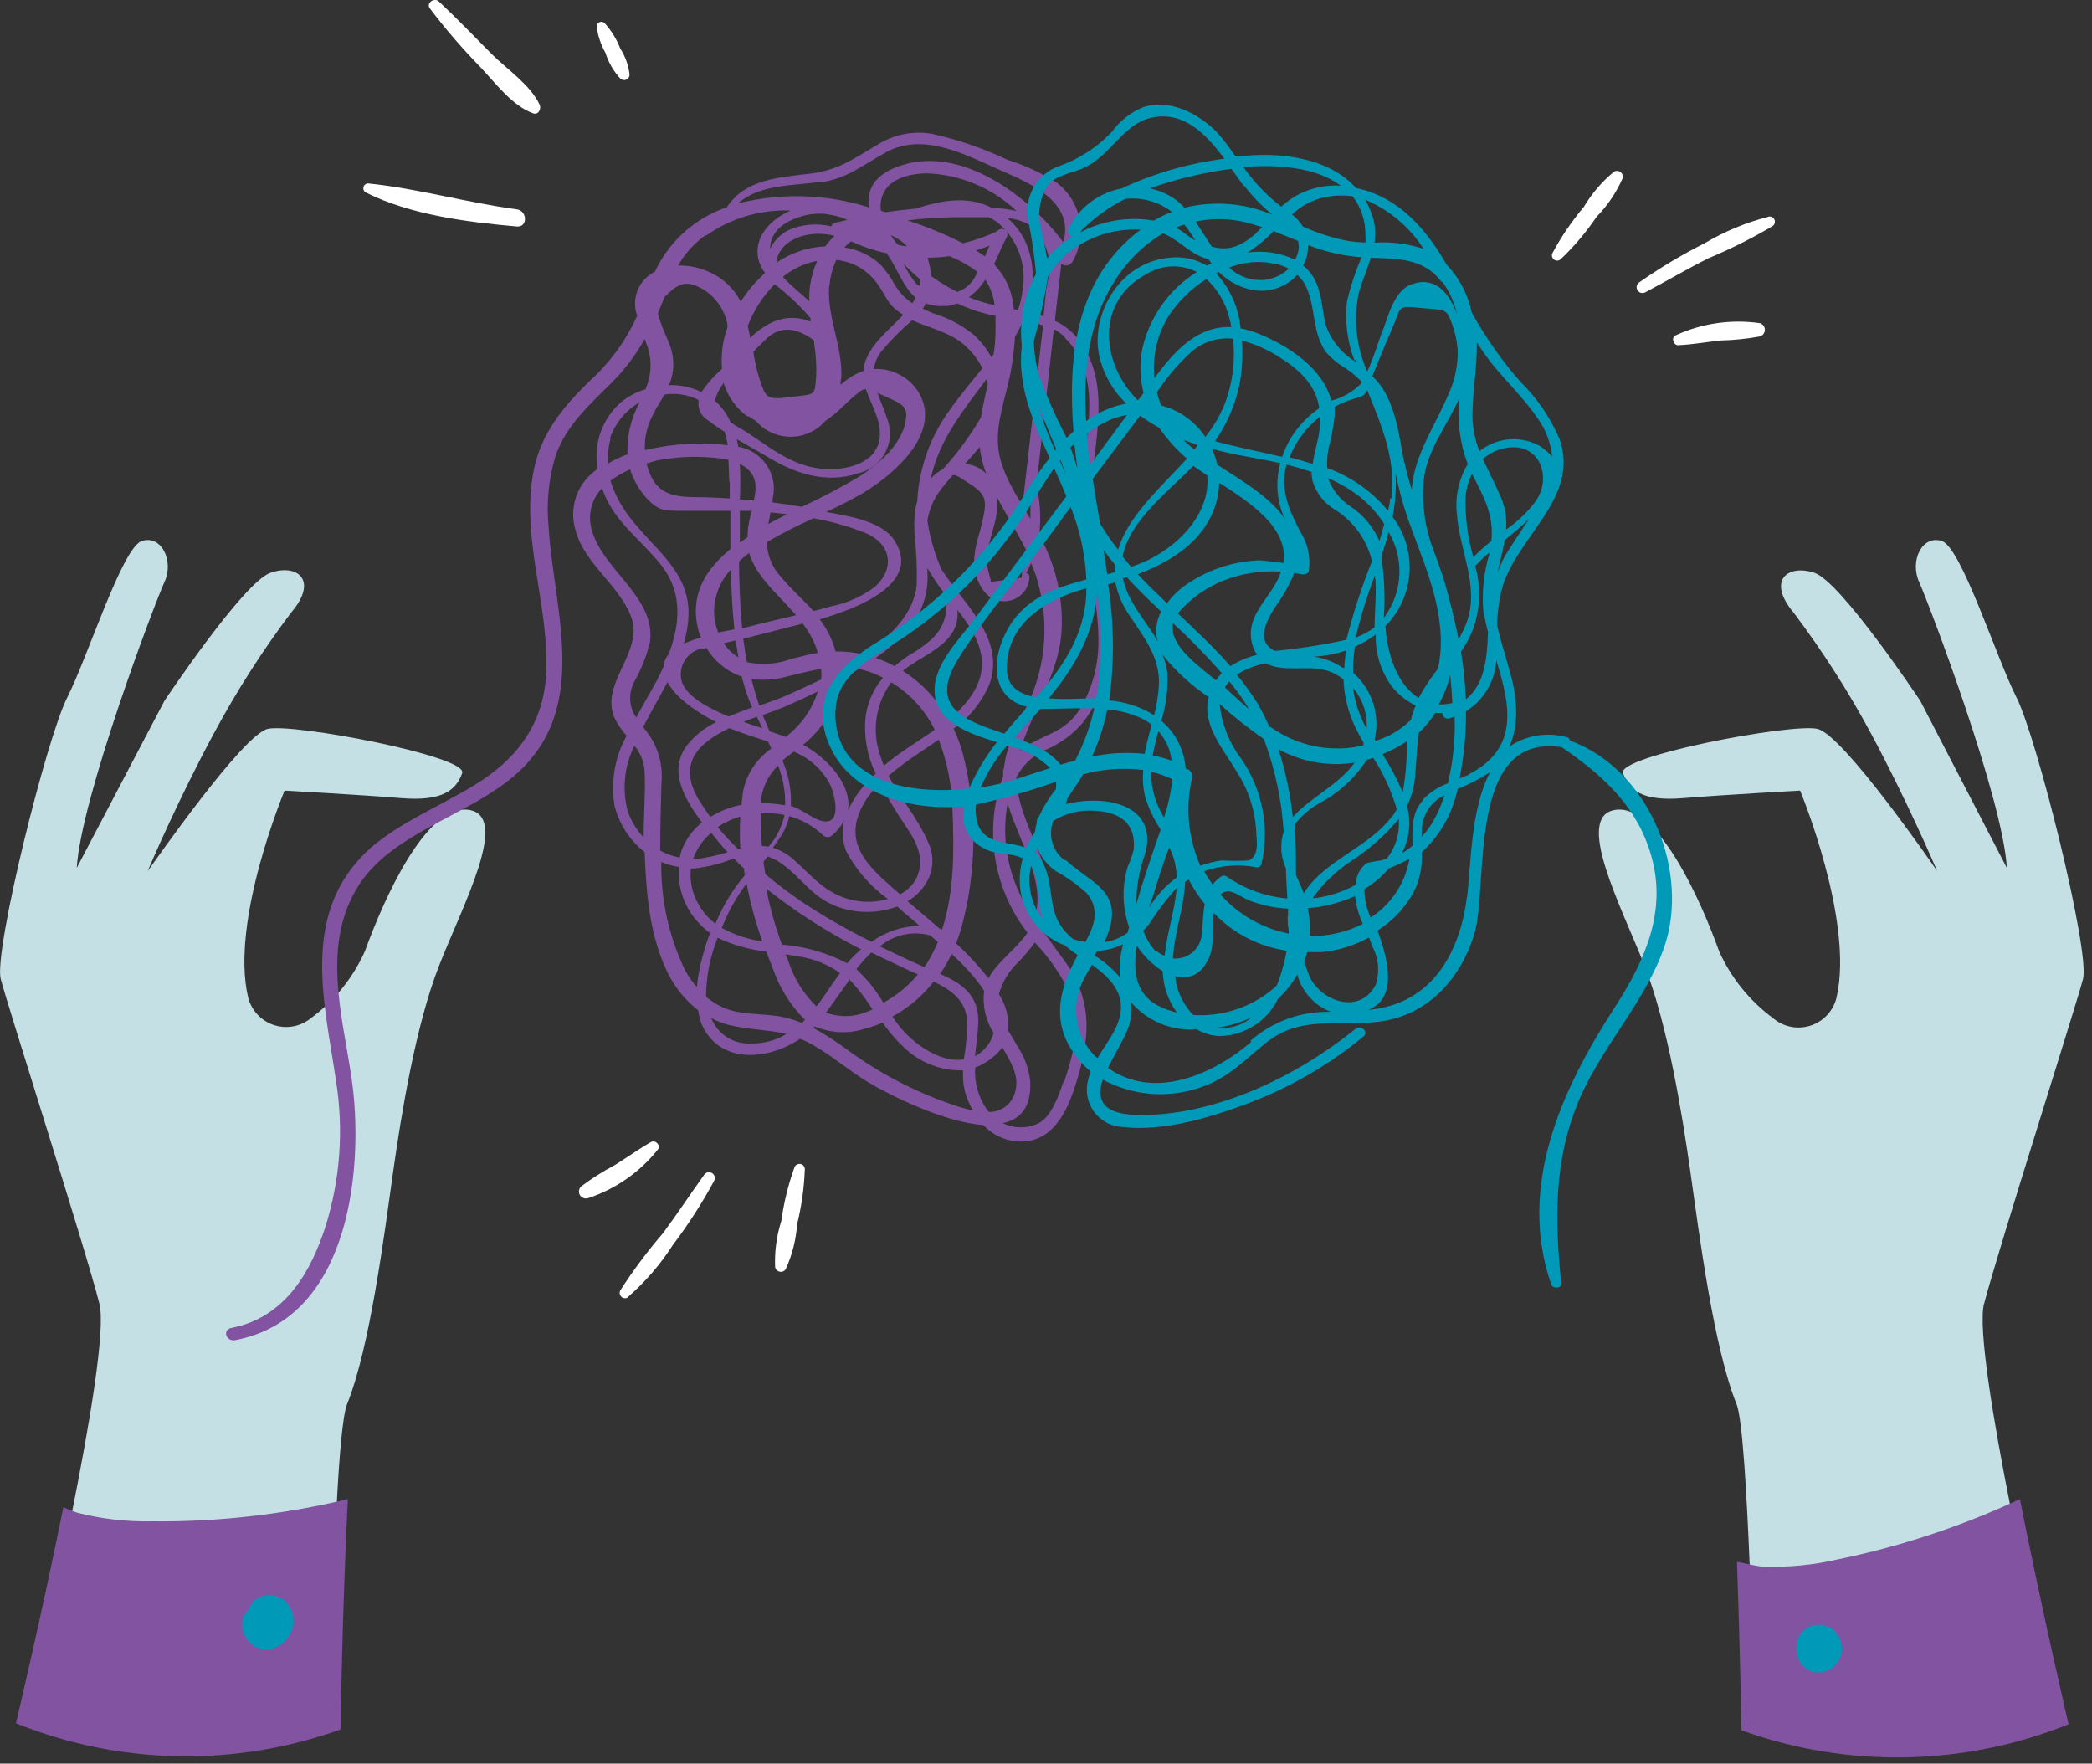 <svg width="172" height="145" viewBox="0 0 172 145" fill="none" xmlns="http://www.w3.org/2000/svg">
<rect x="0" y="0" width="172" height="145" fill="#333333" stroke="none"/>
<g clip-path="url(#clip0_283_7407)">
<path d="M36.11 79.37C34.2 84.21 33 91.51 32.3 96.49C31.6 101.47 30.42 110.78 28.54 115.43C28.17 116.32 27.88 119.82 27.67 123.97C27.26 131.66 27.1 141.62 27.1 141.62C19.037 144.518 10.189 144.35 2.24 141.15C2.24 141.15 4.24 132.97 5.87 124.58C7.39 117 8.7 109.23 8.17 107.18C7.08 102.83 0.65 82.76 0.06 80.49C-0.53 78.22 3.83 60.68 5.53 57.34C7.23 54 10.05 45 11.66 44.48C13.27 43.96 14.33 46.1 13.52 47.86C12.71 49.62 6.65 65.64 6.31 71.36L13.52 57.62C13.52 57.62 20 47.89 22.22 47.1C24.44 46.31 26.22 47.7 23.93 50.37C21.566 53.509 19.447 56.826 17.59 60.29C14.71 65.61 12.31 71.21 12.14 71.62C12.6 71 19.94 60.43 22 59.93C24.06 59.43 38.49 62.18 38 63.56C37.51 64.94 36.41 65.9 33 65.62C29.59 65.34 23.4 65 23.4 65C23.4 65 18.9 75.69 20.4 82C20.532 82.526 20.795 83.01 21.164 83.407C21.533 83.804 21.996 84.102 22.511 84.272C23.025 84.443 23.575 84.481 24.108 84.382C24.641 84.284 25.14 84.053 25.56 83.71C27.491 82.291 29.021 80.396 30 78.21C31.52 74.02 35 66.11 38.51 66.58C42.02 67.05 38 74.52 36.11 79.37Z" fill="#C5E0E4"/>
<path d="M163.121 107.18C162.621 109.18 163.851 116.65 165.331 124.07C167.031 132.64 169.051 141.15 169.051 141.15C161.106 144.351 152.261 144.518 144.201 141.62C144.201 141.62 144.091 135.29 143.861 128.83C143.611 122.83 143.271 116.66 142.771 115.43C140.891 110.78 139.701 101.43 139.001 96.49C138.301 91.55 137.111 84.22 135.201 79.37C133.291 74.52 129.371 67.05 132.841 66.58C136.311 66.11 139.841 74.02 141.341 78.21C142.327 80.398 143.86 82.295 145.791 83.72C146.211 84.075 146.716 84.316 147.256 84.42C147.796 84.525 148.354 84.489 148.877 84.317C149.399 84.144 149.869 83.841 150.241 83.435C150.612 83.03 150.874 82.535 151.001 82C152.451 75.68 148.001 65 148.001 65C148.001 65 141.761 65.34 138.381 65.62C135.001 65.9 133.931 64.96 133.441 63.56C132.951 62.16 147.351 59.43 149.441 59.93C151.531 60.43 158.811 70.93 159.271 71.62C159.101 71.21 156.691 65.62 153.821 60.29C151.957 56.823 149.831 53.503 147.461 50.36C145.231 47.7 147.001 46.36 149.191 47.1C151.381 47.84 157.881 57.62 157.881 57.62L165.001 71.36C164.671 65.64 158.591 49.63 157.791 47.86C156.991 46.09 158.041 43.96 159.651 44.48C161.261 45 164.101 54 165.791 57.34C167.481 60.68 171.851 78.22 171.261 80.49C170.671 82.76 164.261 102.83 163.131 107.18" fill="#C5E0E4"/>
<path d="M28.601 123.25C28.171 131.51 27.991 142.19 27.991 142.19C19.336 145.302 9.84 145.12 1.311 141.68C1.311 141.68 3.401 132.91 5.211 123.91C5.586 124.1 5.978 124.257 6.381 124.38C8.386 124.888 10.452 125.124 12.521 125.08C17.935 125.133 23.336 124.518 28.601 123.25Z" fill="#8153A0"/>
<path d="M170.101 141.75C161.494 145.219 151.912 145.401 143.181 142.26C143.181 142.26 143.061 135.41 142.811 128.41C143.491 128.51 144.221 128.75 144.931 128.8C147.015 128.875 149.099 128.673 151.131 128.2C156.287 127.14 161.301 125.478 166.071 123.25C167.911 132.53 170.071 141.75 170.071 141.75" fill="#8153A0"/>
<path d="M87.41 89C87.05 90.07 86.41 91.91 85.29 92.4C84.839 92.599 84.351 92.696 83.858 92.686C83.366 92.676 82.882 92.558 82.44 92.34C83.88 92.05 84.82 91.05 84.7 88.9C84.594 87.897 84.251 86.934 83.7 86.09C83.45 85.64 83.16 85.19 82.89 84.73C82.975 83.673 82.707 82.618 82.13 81.73C82.41 80.717 82.968 79.803 83.74 79.09C84.219 78.585 84.667 78.05 85.08 77.49C86.278 78.742 87.264 80.181 88 81.75C88.91 84.15 88.26 86.69 87.46 89.04L87.41 89ZM81.12 91.19C80.427 90.186 80.096 88.977 80.18 87.76C80.46 87.664 80.729 87.537 80.98 87.38C81.536 87.055 82.022 86.623 82.41 86.11C83.04 87.2 83.83 88.43 83.48 89.69C83.377 90.186 83.104 90.631 82.708 90.947C82.311 91.263 81.817 91.43 81.31 91.42L81.12 91.19ZM78.28 90.81C75.156 89.739 72.215 88.194 69.56 86.23C68.702 85.598 67.804 85.023 66.87 84.51L66.99 84.39C68.315 84.958 69.803 85.018 71.17 84.56C71.647 84.433 72.115 84.273 72.57 84.08C73.072 84.805 73.648 85.475 74.29 86.08C74.934 86.713 75.698 87.209 76.539 87.539C77.379 87.869 78.278 88.026 79.18 88C79.15 88.55 79.194 89.101 79.31 89.64C79.453 90.225 79.686 90.785 80 91.3C79.41 91.174 78.829 91.01 78.26 90.81H78.28ZM64.87 79.17L64.6 78.46L65.92 78.68C67.053 78.878 68.126 79.329 69.06 80C68.4 80.9 67.82 81.86 67.13 82.74C66.102 81.751 65.327 80.53 64.87 79.18V79.17ZM65.87 84.08C65.372 83.875 64.857 83.718 64.33 83.61C62.82 83.3 61.21 83.48 59.75 82.95C59.13 82.716 58.555 82.378 58.05 81.95C58.06 80.288 58.382 78.643 59 77.1C60.26 77.698 61.613 78.08 63 78.23C63.16 78.66 63.33 79.09 63.5 79.51C64.044 81.145 64.962 82.631 66.18 83.85L65.95 84.07L65.87 84.08ZM61.73 85.79C61.038 85.829 60.352 85.65 59.768 85.276C59.184 84.903 58.734 84.355 58.48 83.71C58.968 83.965 59.485 84.16 60.02 84.29C61.61 84.66 63.16 84.66 64.67 85C63.787 85.542 62.766 85.816 61.73 85.79ZM57.37 81.23C56.985 80.814 56.649 80.354 56.37 79.86C55.004 77.059 54.318 73.975 54.37 70.86C54.833 71.063 55.32 71.204 55.82 71.28C55.755 72.102 55.86 72.928 56.128 73.707C56.397 74.487 56.823 75.202 57.38 75.81C57.68 76.144 58.016 76.446 58.38 76.71C58.139 77.338 57.932 77.979 57.76 78.63C57.534 79.466 57.377 80.318 57.29 81.18L57.37 81.23ZM53.05 60L52.88 59.77L53.03 59.48C53.62 58.34 54.28 57.22 54.88 56.08C55.61 57.46 57.46 58.65 58.88 59.37C57.963 59.813 57.154 60.452 56.51 61.24C54.86 63.4 56.33 65.74 57.71 67.62C56.972 68.208 56.403 68.981 56.06 69.86C55.99 70.07 55.93 70.29 55.88 70.5C55.318 70.401 54.778 70.208 54.28 69.93C54.28 68.04 54.34 66.17 54.38 64.44C54.464 63.648 54.389 62.849 54.161 62.086C53.933 61.324 53.555 60.615 53.05 60ZM52.93 68.86C52.333 68.231 51.879 67.481 51.6 66.66C51.134 64.867 51.333 62.967 52.16 61.31C52.668 61.915 52.963 62.67 53 63.46C53.08 65.26 52.91 67.08 52.92 68.89L52.93 68.86ZM52.13 56.08C52.726 55.038 53.17 53.917 53.45 52.75C53.89 49.1 49.65 46.93 48.68 43.66C48.486 43.054 48.459 42.406 48.604 41.786C48.748 41.167 49.058 40.598 49.5 40.14C49.653 40.577 49.84 41.002 50.06 41.41C51.17 43.41 53.06 44.76 54.48 46.61C56.15 48.85 55.88 51.4 54.98 53.78C54.773 54.02 54.632 54.309 54.57 54.62C54.57 54.68 54.57 54.73 54.57 54.78C54.4 55.16 54.22 55.53 54.03 55.9C53.5 56.9 52.89 57.9 52.31 58.99C52.017 58.567 51.846 58.072 51.816 57.559C51.786 57.045 51.898 56.534 52.14 56.08H52.13ZM50.14 36.08C50.557 34.811 51.43 33.742 52.59 33.08C51.873 34.385 51.527 35.862 51.59 37.35C51.039 37.554 50.507 37.805 50 38.1C49.942 37.426 50.01 36.748 50.2 36.1L50.14 36.08ZM53.84 33.77C54.14 33.27 54.41 32.84 54.63 32.44C55.586 32.29 56.566 32.444 57.43 32.88C57.43 32.94 57.43 33 57.43 33.05C57.402 33.353 57.463 33.658 57.605 33.928C57.747 34.198 57.964 34.421 58.23 34.57C58.664 34.903 59.114 35.213 59.58 35.5C59.692 35.86 59.779 36.227 59.84 36.6C57.56 36.334 55.251 36.473 53.02 37.01C52.964 35.867 53.264 34.735 53.88 33.77H53.84ZM54.65 24.4L54.9 24.16C55.9 23.21 56.55 23.04 57.9 23.84C58.392 24.162 58.814 24.579 59.142 25.067C59.47 25.554 59.697 26.103 59.81 26.68C59.81 26.76 59.81 26.84 59.81 26.91C59.413 28.003 59.259 29.171 59.36 30.33C58.718 30.889 58.151 31.528 57.67 32.23C56.838 31.831 55.922 31.635 55 31.66C55.236 31.116 55.358 30.528 55.358 29.935C55.358 29.341 55.236 28.754 55 28.21C54.79 27.62 54.49 27.05 54.3 26.46C54.21 26.18 54.14 25.97 54.09 25.78L54.66 24.36L54.65 24.4ZM58.07 19.36C60.095 17.932 62.534 17.212 65.01 17.31C63.27 18.06 61.95 19.56 62.35 21.31C62.453 21.724 62.64 22.112 62.9 22.45C62.126 23.135 61.453 23.926 60.9 24.8C60.537 24.095 60.021 23.48 59.39 23C58.341 22.215 57.06 21.803 55.75 21.83C56.315 20.85 57.082 20.001 58 19.34L58.07 19.36ZM67.42 15C69.68 14.68 70.91 13.58 72.85 12.52C75.97 10.8 79.52 12.8 82.42 14.07C85.02 15.2 88.34 16.74 87.42 19.91C84.49 16 79 12 74.14 13.59C71.89 14.29 71.23 15.59 71.45 17.05C67.96 15.946 64.231 15.832 60.68 16.72C62.47 15.15 65.12 15.28 67.42 14.96V15ZM87.55 27.77C90.87 30.99 89.12 36.21 88.91 40.17C88.68 44.39 90.31 48.4 90.31 52.59C90.342 54.502 89.87 56.389 88.94 58.06C87.76 60.06 86.38 60.21 84.53 61.24C84.29 61.383 84.065 61.55 83.86 61.74C84.86 58.47 86.93 55.62 87.26 52.19C87.48 49.34 86.847 46.488 85.44 44C85.604 42.627 85.529 41.237 85.22 39.89C85.62 36.243 86.026 32.577 86.44 28.89C86.51 28.28 86.57 27.67 86.64 27.06C86.972 27.236 87.279 27.459 87.55 27.72V27.77ZM76.78 80.72C78.22 81.39 79.47 82.27 79.53 84.1C79.512 85.106 79.415 86.109 79.24 87.1C77.24 87.42 75 85.7 73.97 84.4C73.76 84.14 73.56 83.86 73.37 83.58C74.699 82.865 75.861 81.876 76.78 80.68V80.72ZM70.41 79.68C70.786 79.194 71.197 78.736 71.64 78.31C72.7 78.84 73.76 79.31 74.82 79.83L75.47 80.11C74.678 81.059 73.715 81.849 72.63 82.44C72.026 81.418 71.279 80.488 70.41 79.68ZM69.79 80.49C70.527 81.252 71.178 82.094 71.73 83L71.34 83.16C70.251 83.633 69.022 83.665 67.91 83.25C68.52 82.44 69.14 81.52 69.79 80.63V80.49ZM70.85 78C70.524 78.272 70.217 78.567 69.93 78.88L69.66 79.2C67.992 78.331 66.165 77.807 64.29 77.66C63.733 76.165 63.302 74.626 63 73.06C65.431 74.981 68.048 76.656 70.81 78.06L70.85 78ZM63 70.38C63.471 70.522 63.915 70.746 64.31 71.04C66 72.25 66.79 73.85 69 74.6C70.551 75.122 72.235 75.098 73.77 74.53L74.13 74.85C74.59 75.27 75.13 75.68 75.59 76.11C74.175 76.15 72.804 76.609 71.65 77.43C69.673 76.455 67.759 75.356 65.92 74.14C64.92 73.44 63.87 72.68 62.92 71.86L62.77 70.86C62.89 70.71 63.01 70.56 63.12 70.4L63 70.38ZM62.64 69.55C62.58 68.81 62.54 68.07 62.55 67.33V66.88C63.202 66.83 63.858 66.871 64.5 67C64.362 67.647 64.115 68.266 63.77 68.83C63.6 69.1 63.39 69.35 63.2 69.61C63.014 69.58 62.828 69.56 62.64 69.55ZM60 74.83C60.398 74.063 60.86 73.33 61.38 72.64C61.692 74.257 62.126 75.849 62.68 77.4C61.509 77.233 60.378 76.856 59.34 76.29C59.54 75.79 59.77 75.29 60 74.83ZM60.3 70.55C60.59 70.84 60.88 71.14 61.18 71.42C61.18 71.59 61.18 71.77 61.25 71.94C60.722 72.568 60.244 73.237 59.82 73.94C59.445 74.585 59.111 75.253 58.82 75.94C58.275 75.533 57.819 75.019 57.48 74.43C56.929 73.532 56.69 72.477 56.8 71.43C58.012 71.32 59.201 71.034 60.33 70.58L60.3 70.55ZM58.49 68.49C58.92 69.04 59.36 69.57 59.82 70.07C59.044 70.306 58.252 70.483 57.45 70.6H56.99C57.291 69.766 57.809 69.028 58.49 68.46V68.49ZM61 69.73L60.69 69.81C60.094 69.237 59.53 68.633 59 68C59.577 67.619 60.207 67.326 60.87 67.13C60.815 67.992 60.815 68.857 60.87 69.72L61 69.73ZM60 59.88C61 60.29 62.09 60.62 63.15 60.97C63.24 61.17 63.32 61.36 63.41 61.55C62.25 62.35 61.432 63.556 61.12 64.93C61.04 65.33 61.01 65.75 60.96 66.17C60.052 66.341 59.184 66.68 58.4 67.17C58.05 66.68 57.72 66.17 57.4 65.67C55.68 62.67 57.53 61.02 59.98 59.86L60 59.88ZM57.74 53.36C57.85 53.36 57.97 53.3 58.08 53.27C58.701 54.319 59.66 55.127 60.8 55.56L61 55.63C61 55.78 61.07 55.94 61.11 56.09C61.301 56.8 61.545 57.496 61.84 58.17C61.19 58.39 60.54 58.64 59.91 58.91C58.23 58.22 56.32 57.21 56.02 55.91C55.959 55.626 55.955 55.333 56.009 55.047C56.062 54.762 56.173 54.49 56.333 54.248C56.493 54.006 56.7 53.798 56.942 53.637C57.183 53.476 57.455 53.365 57.74 53.31V53.36ZM56.18 42C57.4 42 58.71 42 60.05 42V45.15C58.12 46.73 56.87 48.65 57.29 51.22C57.36 51.631 57.474 52.033 57.63 52.42C57.143 52.55 56.668 52.721 56.21 52.93C56.459 52.116 56.594 51.271 56.61 50.42C56.61 46.87 53.74 45.15 51.69 42.42C51.029 41.549 50.522 40.572 50.19 39.53C50.689 39.156 51.229 38.841 51.8 38.59C52.078 39.432 52.516 40.213 53.09 40.89C54.15 42 54.48 42 56.18 42ZM60 39.61C60 40.06 60 40.52 60 40.98C59.06 40.92 58.11 40.88 57.16 40.87C54.73 40.87 53.72 40.25 53.16 38.11C53.755 37.901 54.373 37.764 55 37.7C56.622 37.485 58.267 37.515 59.88 37.79C59.93 38.43 59.94 39.05 59.96 39.61H60ZM61.5 34.19C61.708 34.343 61.925 34.483 62.15 34.61C62.506 35.017 62.944 35.344 63.437 35.568C63.929 35.791 64.464 35.907 65.005 35.907C65.546 35.907 66.08 35.791 66.573 35.568C67.065 35.344 67.504 35.017 67.86 34.61C68.391 34.244 68.89 33.833 69.35 33.38C69.58 33.16 69.8 32.93 70.05 32.72C70.68 32.2 70.9 31.98 71.19 31.99C71.6 33.24 72.42 34.45 72.34 35.85C72.19 38.38 68.82 38.94 66.54 38.36C64.54 37.86 62.96 36.54 61.34 35.5C61 35.27 60.44 34.99 60.07 34.72C59.779 34.059 59.353 33.466 58.82 32.98H58.77C58.904 32.445 59.15 31.944 59.49 31.51V31.46C59.825 32.593 60.529 33.582 61.49 34.27L61.5 34.19ZM63.7 23.38C64.777 24.198 65.763 25.13 66.64 26.16V26.45C66.137 26.235 65.595 26.129 65.048 26.139C64.502 26.15 63.964 26.276 63.47 26.51C62.802 26.827 62.196 27.26 61.68 27.79C61.62 27.45 61.56 27.11 61.48 26.79C61.971 25.519 62.716 24.362 63.67 23.39L63.7 23.38ZM68.67 18.31C68.594 18.324 68.523 18.36 68.466 18.413C68.41 18.466 68.369 18.535 68.35 18.61C67.167 18.32 65.921 18.433 64.81 18.93C64.158 19.262 63.635 19.8 63.32 20.46C63.32 19.34 64.05 18.32 65.95 17.77C66.599 17.582 67.278 17.524 67.95 17.6L68.67 17.74C69.014 17.82 69.349 17.933 69.67 18.08L68.67 18.31ZM72.91 20.85C73.74 21.98 74.22 23.56 75.27 24.47C75.196 24.628 75.113 24.782 75.02 24.93C74.444 24.555 73.958 24.056 73.6 23.47C73.277 22.866 72.884 22.302 72.43 21.79C71.604 21.009 70.555 20.505 69.43 20.35C69.59 20.16 69.771 19.989 69.97 19.84C70.929 20.284 71.936 20.619 72.97 20.84L72.91 20.85ZM81.52 17.07C79.52 16.07 77.41 16.47 75.3 17.15C74.47 17.23 73.64 17.32 72.82 17.45L72.43 17.33C72.332 16.752 72.45 16.157 72.76 15.66C73.45 14.56 74.99 14.28 76.17 14.25C78.931 14.34 81.564 15.439 83.57 17.34C82.91 17.207 82.242 17.117 81.57 17.07H81.52ZM84.44 25.57C85.27 23.05 85.12 20.03 82.99 18.07L82.82 17.93C83.528 17.993 84.213 18.219 84.82 18.59C85.688 19.427 86.215 20.557 86.3 21.76C86.275 22.462 86.174 23.159 86 23.84L85.8 26C85.324 25.846 84.84 25.719 84.35 25.62L84.44 25.57ZM80.55 36.76C80.636 37.505 80.814 38.238 81.08 38.94C80.617 38.459 79.987 38.176 79.32 38.15C79.74 37.69 80.16 37.23 80.55 36.76ZM81.1 31.12C81.146 31.274 81.183 31.431 81.21 31.59C81.01 32.49 80.8 33.4 80.65 34.32C79.759 35.837 78.713 37.258 77.53 38.56C77.157 38.765 76.82 39.028 76.53 39.34C77.19 36.2 79.21 33.71 81.15 31.12H81.1ZM81.85 21.81C81.809 21.782 81.772 21.748 81.74 21.71C82.09 20.96 82.39 20.2 82.74 19.56C82.814 19.462 82.846 19.338 82.829 19.216C82.813 19.094 82.748 18.984 82.65 18.91C82.552 18.836 82.428 18.803 82.306 18.82C82.184 18.837 82.074 18.902 82 19C81.095 19.434 80.146 19.769 79.17 20C77.704 19.256 76.183 18.627 74.62 18.12C76.029 17.943 77.449 17.856 78.87 17.86C79.51 17.86 80.39 17.86 81.28 17.86C81.498 17.961 81.709 18.078 81.91 18.21C82.743 18.861 83.385 19.725 83.767 20.711C84.149 21.697 84.257 22.767 84.08 23.81C84.015 24.382 83.888 24.945 83.7 25.49L83.35 25.42C83.266 24.069 82.714 22.789 81.79 21.8L81.85 21.81ZM77.7 25.18C78.041 25.143 78.377 25.066 78.7 24.95C79.662 25.389 80.667 25.724 81.7 25.95H81.85C81.85 26.4 81.85 26.83 81.85 27.24C81.842 27.873 81.788 28.505 81.69 29.13L81.51 29.37C81.116 28.657 80.606 28.015 80 27.47C79.024 26.704 77.916 26.124 76.73 25.76C76.42 25.64 76.14 25.51 75.87 25.38C75.964 25.239 76.047 25.093 76.12 24.94C76.636 25.137 77.192 25.205 77.74 25.14L77.7 25.18ZM80.39 22.34C80.33 22.44 80.28 22.55 80.22 22.66C80.071 22.975 79.859 23.256 79.598 23.487C79.337 23.717 79.031 23.892 78.7 24C77.948 23.623 77.229 23.185 76.55 22.69C76.522 22.179 76.424 21.674 76.26 21.19C76.862 21.187 77.463 21.143 78.06 21.06C78.879 21.389 79.652 21.822 80.36 22.35L80.39 22.34ZM81.76 25.08C81.229 24.974 80.707 24.827 80.2 24.64C80.02 24.58 79.84 24.5 79.66 24.43C80.194 24.044 80.649 23.558 81 23L81.07 23.09C81.454 23.694 81.694 24.378 81.77 25.09L81.76 25.08ZM81.11 20.78L80.98 21.08C80.75 20.91 80.5 20.75 80.25 20.59C80.63 20.47 80.99 20.34 81.36 20.2C81.27 20.39 81.19 20.58 81.11 20.78ZM73.82 20.13C73.62 19.89 73.42 19.62 73.23 19.34C73.738 19.535 74.194 19.847 74.56 20.25C74.31 20.25 74.07 20.17 73.82 20.13ZM75.64 23C75.65 23.17 75.65 23.34 75.64 23.51L75.38 23.39C74.954 22.875 74.591 22.311 74.3 21.71C74.76 22.18 75.23 22.61 75.69 23H75.64ZM65.9 20.6C65.165 20.832 64.468 21.169 63.83 21.6C64 19.89 66 19 68 19.27C68.206 19.294 68.41 19.334 68.61 19.39C68.328 19.653 68.073 19.945 67.85 20.26C67.171 20.286 66.498 20.404 65.85 20.61L65.9 20.6ZM67.09 31.09C66.97 32.57 67.01 32.39 65.09 32.63C62.95 32.9 62.99 32.73 62.44 31.14C62.211 30.415 62.044 29.673 61.94 28.92C62.23 28.61 62.54 28.3 62.87 28C63.99 26.8 65.35 26.82 66.94 28C66.94 28.09 66.94 28.17 66.94 28.26C67.088 29.182 67.141 30.117 67.1 31.05L67.09 31.09ZM66.61 23.39C66.547 23.847 66.523 24.309 66.54 24.77C66.04 24.3 65.47 23.84 64.94 23.35C64.737 23.166 64.547 22.969 64.37 22.76C65.155 22.122 66.081 21.68 67.07 21.47H67.18C66.909 22.087 66.718 22.735 66.61 23.4V23.39ZM68.2 23.49C68.258 22.755 68.447 22.037 68.76 21.37C69.45 21.437 70.117 21.657 70.712 22.013C71.307 22.369 71.815 22.853 72.2 23.43C72.61 23.98 72.85 24.61 73.32 25.13C73.596 25.424 73.912 25.676 74.26 25.88C73.26 26.98 71.95 27.96 71.32 29.29C71.131 29.663 71.022 30.072 71 30.49C70.296 30.741 69.653 31.136 69.11 31.65C69.11 31.46 69.11 31.27 69.17 31.09C69.31 28.53 67.98 26.09 68.17 23.52L68.2 23.49ZM75.44 41.09C75.227 41.84 75.139 42.621 75.18 43.4C75.17 43.543 75.17 43.687 75.18 43.83C75.346 45.247 75.409 46.674 75.37 48.1C75.13 50.42 73.28 52.3 71.05 53.8C71.017 53.806 70.983 53.806 70.95 53.8C70.213 53.626 69.457 53.545 68.7 53.56C68.443 52.603 68.002 51.706 67.4 50.92C70.65 49.98 75.8 47.92 73.54 44.44C72.54 42.86 69.83 42.44 67.93 42.09C68.955 41.627 69.956 41.113 70.93 40.55C73.75 38.85 77.46 35.46 75.52 32.24C75.133 31.623 74.587 31.121 73.94 30.787C73.292 30.453 72.567 30.298 71.84 30.34C71.926 29.831 72.127 29.348 72.43 28.93C73.213 27.994 74.073 27.124 75 26.33C76.45 26.98 78.15 27.33 79.34 28.41C79.928 28.936 80.413 29.567 80.77 30.27C79.85 31.43 78.88 32.56 78.07 33.73C76.5 35.879 75.58 38.433 75.42 41.09H75.44ZM75 53.7C74.493 54.019 74.012 54.377 73.56 54.77C73.058 54.503 72.537 54.276 72 54.09C73.079 53.35 74.055 52.469 74.9 51.47C75.882 50.195 76.362 48.605 76.25 47C76.25 46.9 76.25 46.8 76.25 46.7C76.648 47.396 77.092 48.064 77.58 48.7C77.721 48.98 77.803 49.286 77.82 49.6C77.82 51.71 76.75 52.6 75.02 53.72L75 53.7ZM70.36 67.82C70.632 66.502 71.336 65.313 72.36 64.44C73.029 65.689 73.767 66.901 74.57 68.07C75.44 69.38 76.06 70.73 75.33 72.24C75.032 72.796 74.567 73.243 74 73.52C72.17 71.92 70 70.22 70.38 67.82H70.36ZM64.89 67.1C65.95 67.391 66.92 67.945 67.71 68.71C67.808 68.784 67.927 68.825 68.05 68.825C68.173 68.825 68.292 68.784 68.39 68.71C68.8 68.365 69.14 67.944 69.39 67.47C69.188 68.32 69.258 69.212 69.59 70.02C70.412 71.561 71.579 72.893 73 73.91C72.299 74.115 71.567 74.186 70.84 74.12C68.14 73.84 66.98 72.21 65.28 70.7C64.783 70.245 64.192 69.903 63.55 69.7C63.79 69.36 64.03 69.02 64.24 68.7C64.536 68.22 64.755 67.697 64.89 67.15V67.1ZM64.54 66.21C63.881 66.084 63.211 66.027 62.54 66.04C62.597 65.166 62.894 64.325 63.4 63.61C63.571 63.371 63.762 63.147 63.97 62.94C64.384 63.979 64.582 65.092 64.55 66.21H64.54ZM64.76 58C65.55 57.65 66.39 57.26 67.24 56.85C66.788 58.277 65.921 59.537 64.75 60.47L64.6 60.59C64.16 60.42 63.72 60.27 63.28 60.13C63.08 59.68 62.89 59.24 62.7 58.79C63.45 58.52 64.16 58.26 64.76 58ZM64.33 62.53C64.62 62.27 64.93 62.04 65.25 61.8L65.47 61.89C66.644 62.412 67.611 63.309 68.22 64.44C68.6 65.2 69.28 67.78 67.69 67.52C66.87 67.39 65.95 66.52 65.02 66.26C65.081 64.98 64.845 63.703 64.33 62.53ZM73.33 56.13C74.847 57.059 76.069 58.401 76.85 60C76.05 60.56 75.24 61.08 74.5 61.58C73.76 62.08 73.28 62.45 72.67 62.95C72.552 62.669 72.448 62.382 72.36 62.09C72.015 61.09 71.919 60.02 72.081 58.975C72.243 57.929 72.658 56.939 73.29 56.09L73.33 56.13ZM71.16 59C71.011 60.584 71.302 62.18 72 63.61C71.043 64.443 70.267 65.464 69.72 66.61C70.05 64.61 68.17 62.42 66.03 61.23C67 60.465 67.789 59.495 68.34 58.39C68.673 57.634 68.869 56.825 68.92 56C69.5 55.69 70.06 55.37 70.61 55C71.155 55.111 71.685 55.285 72.19 55.52L72.6 55.72C71.805 56.646 71.303 57.788 71.16 59ZM66 51.27C66.45 51.848 66.813 52.488 67.08 53.17C67.139 53.337 67.189 53.507 67.23 53.68C66.54 53.8 65.84 53.97 65.1 54.16C63.922 54.602 62.642 54.699 61.41 54.44C61.29 53.773 61.19 53.133 61.11 52.52L66 51.27ZM61.59 45.46C62.19 47.46 63.99 48.88 65.45 50.58C64.08 50.91 62.71 51.22 61.35 51.58L61.02 51.65C60.84 49.83 60.78 47.99 60.76 46.16C61.023 45.914 61.3 45.684 61.59 45.47V45.46ZM60.81 42H61.81C61.72 42.33 61.63 42.65 61.57 43C61.494 43.382 61.46 43.771 61.47 44.16L60.83 44.61C60.83 44.2 60.83 43.79 60.83 43.38C60.83 42.97 60.83 42.49 60.83 42.02L60.81 42ZM60.83 38.15C62.26 38.84 62.25 39.98 61.98 41.15C61.6 41.15 61.21 41.09 60.83 41.06C60.88 40.084 60.88 39.106 60.83 38.13V38.15ZM63.16 43.13C63.22 42.83 63.29 42.51 63.35 42.13L64.71 42.27L63.16 43.08V43.13ZM66.82 42.6C68.287 42.851 69.725 43.253 71.11 43.8C73.26 44.68 73.6 46.67 72 48.19C70.933 49.012 69.691 49.577 68.37 49.84L66.89 50.24C65.97 49.24 64.89 48.29 64.05 47.24C63.421 46.49 63.068 45.548 63.05 44.57C64.281 43.856 65.549 43.208 66.85 42.63L66.82 42.6ZM60.7 36.72L60.58 36.11C61.45 36.61 62.34 37.11 63.14 37.58C65.31 38.9 67.89 39.8 70.53 38.92C71.004 38.817 71.451 38.613 71.839 38.32C72.227 38.028 72.546 37.655 72.775 37.227C73.004 36.799 73.138 36.326 73.166 35.842C73.195 35.357 73.118 34.872 72.94 34.42C72.7 33.68 72.38 32.99 72.15 32.3L72.8 32.6C74.56 33.37 74.74 33.55 74.32 35.2C73.993 36.044 73.488 36.808 72.84 37.44C72.134 38.139 71.348 38.753 70.5 39.27C69.015 40.148 67.487 40.949 65.92 41.67C65.126 41.53 64.326 41.41 63.52 41.31C63.52 41.22 63.52 41.14 63.52 41.05C63.64 40.576 63.659 40.082 63.577 39.599C63.495 39.117 63.313 38.658 63.043 38.25C62.773 37.842 62.42 37.495 62.008 37.232C61.596 36.968 61.133 36.794 60.65 36.72H60.7ZM59.05 52C58.834 51.466 58.718 50.896 58.71 50.32C58.709 49.014 59.21 47.757 60.11 46.81C60.11 48.46 60.21 50.1 60.38 51.74L59.05 52ZM60.49 52.65C60.55 53.12 60.63 53.58 60.71 54.05C60.228 53.753 59.819 53.354 59.51 52.88L60.51 52.65H60.49ZM62.67 59.87L61.73 59.56L61.14 59.35C61.5 59.2 61.87 59.06 62.23 58.93C62.37 59.24 62.52 59.56 62.67 59.87ZM62.4 58V57.92C62.16 57.23 61.96 56.53 61.79 55.83C62.767 55.954 63.76 55.883 64.71 55.62C65.71 55.37 66.63 55.14 67.52 54.99C67.54 55.279 67.54 55.57 67.52 55.86C66.52 56.34 65.6 56.76 64.8 57.12C64 57.48 63.3 57.71 62.47 58H62.4ZM77.11 77.44C76.865 78.027 76.578 78.595 76.25 79.14C76.17 79.27 76.07 79.38 75.99 79.51L75.59 79.33C74.5 78.85 73.42 78.33 72.34 77.81C72.907 77.334 73.581 77.004 74.304 76.847C75.027 76.691 75.777 76.712 76.49 76.91L77.11 77.44ZM74.63 74.09C75.421 73.63 76.044 72.929 76.41 72.09C76.597 71.624 76.682 71.123 76.66 70.621C76.638 70.119 76.508 69.627 76.28 69.18C75.45 67.26 74.02 65.63 73.06 63.78C73.699 63.234 74.366 62.724 75.06 62.25C75.74 61.78 76.47 61.31 77.18 60.81C77.883 62.644 78.265 64.586 78.31 66.55C78.44 69.74 78.49 73.26 77.45 76.43L77.28 76.37C76.22 75.45 75.28 74.66 74.6 74.08L74.63 74.09ZM78.67 50.08C79.76 51.48 80.78 52.97 80.73 54.7C80.68 56.43 79.5 57.94 78 59.16C77.093 57.539 75.802 56.165 74.24 55.16C74.295 55.101 74.355 55.048 74.42 55C75.74 54 77.66 53.28 78.42 51.8C78.683 51.282 78.784 50.696 78.71 50.12L78.67 50.08ZM84 47.5L81.49 47.84L81.1 46.32C81.11 45.675 81.211 45.036 81.4 44.42C81.57 43.7 81.83 43.01 81.93 42.27C81.99 41.778 81.99 41.281 81.93 40.79C82.68 42.26 83.6 43.7 84.35 45.19C84.165 45.924 84.048 46.674 84 47.43C83.994 47.453 83.994 47.477 84 47.5ZM84.72 41.38C84.72 41.8 84.72 42.22 84.72 42.65C83.58 40.74 82.23 38.79 82.06 36.65C81.89 34.51 82.81 32.38 83.15 30.26C83.293 29.412 83.393 28.558 83.45 27.7C83.61 27.42 83.76 27.13 83.9 26.84C83.98 26.688 84.05 26.531 84.11 26.37C84.669 26.454 85.22 26.581 85.76 26.75L84.13 41C84.13 41.3 84.41 41.43 84.69 41.38H84.72ZM77.3 80.07C77.653 79.55 77.967 79.006 78.24 78.44C79.153 79.246 79.978 80.148 80.7 81.13L80.91 81.47C80.761 82.675 81.037 83.895 81.69 84.92C81.591 85.313 81.41 85.681 81.16 86C80.886 86.346 80.546 86.635 80.16 86.85C80.25 85.96 80.39 85.06 80.43 84.15C80.53 81.79 79.06 80.85 77.28 80.06L77.3 80.07ZM82.48 63.24C82.47 63.423 82.47 63.607 82.48 63.79C81.947 65.217 81.666 66.726 81.65 68.25C81.609 71.298 82.603 74.27 84.47 76.68L84.41 76.78C83.5 78.07 82.01 79.05 81.27 80.43C80.461 79.404 79.571 78.444 78.61 77.56C78.77 77.153 78.91 76.743 79.03 76.33C80.324 71.615 80.365 66.645 79.15 61.91C78.957 61.223 78.706 60.554 78.4 59.91C79.748 58.962 80.79 57.641 81.4 56.11C82.59 52.47 79.32 49.74 77.4 46.81C76.842 45.533 76.455 44.188 76.25 42.81C76.384 41.935 76.727 41.105 77.25 40.39C77.58 39.93 77.96 39.49 78.34 39.05C78.7 39.05 78.99 39.32 79.67 39.74C81.14 40.65 81.13 41.19 80.8 42.74C80.61 43.68 80.24 44.58 80.14 45.54C80.048 46.102 80.077 46.678 80.225 47.228C80.373 47.778 80.638 48.29 81 48.73C81.275 49.042 81.638 49.265 82.04 49.369C82.444 49.474 82.869 49.454 83.261 49.314C83.653 49.174 83.994 48.92 84.24 48.584C84.486 48.248 84.625 47.846 84.64 47.43C84.643 47.39 84.638 47.351 84.625 47.313C84.612 47.276 84.592 47.241 84.566 47.212C84.54 47.182 84.509 47.158 84.473 47.14C84.438 47.123 84.399 47.112 84.36 47.11C84.522 46.85 84.659 46.575 84.77 46.29C85.055 46.934 85.279 47.604 85.44 48.29C86.14 51.077 85.987 54.011 85 56.71C84.16 58.9 82.75 60.91 82.53 63.25L82.48 63.24ZM85.05 75.5C83.502 73.401 82.659 70.867 82.64 68.26C82.645 67.509 82.712 66.76 82.84 66.02C83.76 69.2 86.05 72.5 85.05 75.5ZM85.73 76.5C86.331 75.406 86.526 74.134 86.28 72.91C85.71 69.77 83.62 67 83.56 63.91C84.055 62.957 84.844 62.189 85.81 61.72C86.986 61.249 88.039 60.517 88.89 59.58C93.62 53.86 89.24 45.79 89.8 39.34C90.11 35.65 91.17 31.59 88.93 28.26C88.386 27.438 87.624 26.784 86.73 26.37L87.06 23.43C87.12 22.88 87.21 22.28 87.25 21.67C87.316 21.73 87.394 21.774 87.48 21.8C87.565 21.826 87.655 21.832 87.743 21.819C87.831 21.805 87.915 21.772 87.989 21.722C88.063 21.672 88.125 21.607 88.17 21.53C88.794 20.465 89.003 19.207 88.756 17.998C88.508 16.789 87.822 15.714 86.83 14.98C85.581 14.197 84.237 13.579 82.83 13.14C80.842 12.191 78.751 11.473 76.6 11C75.16 10.758 73.68 11.019 72.41 11.74C70.41 12.89 69.06 13.98 66.65 14.27C64.06 14.59 61.28 14.71 59.76 17.04C57.308 17.87 55.267 19.61 54.06 21.9L53.85 22.34C53.711 22.407 53.578 22.484 53.45 22.57C52.929 22.938 52.542 23.467 52.349 24.075C52.156 24.683 52.167 25.338 52.38 25.94C52.38 26.01 52.33 26.08 52.3 26.14C51.393 28.109 50.093 29.871 48.48 31.32C46.22 33.52 44.48 35.69 43.89 38.62C42.75 44.31 45.26 49.96 44.89 55.62C44.61 59.49 42.6 62.4 38.89 64.62C36.08 66.32 32.89 67.62 30.45 69.73C24.59 75 26.7 82.46 27.62 88.83C28.276 92.88 27.971 97.029 26.73 100.94C25.59 104.4 23.54 108.31 19.02 109.18C18.26 109.33 18.58 110.33 19.35 110.18C29.1 108.33 29.87 95.33 28.92 88.75C28.17 83.53 26.36 77.61 29.55 72.7C32.18 68.7 37.69 67.27 41.55 64.37C48.86 58.92 45.55 50.47 45.11 43.37C44.91 41.395 45.1 39.401 45.67 37.5C46.51 35.02 48.44 33.31 50.35 31.4C51.395 30.354 52.287 29.165 53 27.87C53.1 28.123 53.19 28.363 53.27 28.59C53.617 29.713 53.546 30.925 53.07 32C52.371 32.213 51.717 32.552 51.14 33C50.346 33.668 49.742 34.534 49.391 35.51C49.039 36.487 48.953 37.539 49.14 38.56C48.327 39.092 47.71 39.876 47.384 40.791C47.057 41.706 47.038 42.703 47.33 43.63C48.04 46.3 50.85 48.07 51.86 50.63C53.07 53.63 49.11 56.25 50.61 59.2C50.86 59.665 51.166 60.098 51.52 60.49C50.553 62.234 50.201 64.252 50.52 66.22C50.898 67.739 51.771 69.09 53 70.06C53.12 73.18 53.36 76.53 54.66 79.46C55.249 80.881 56.196 82.125 57.41 83.07C57.469 83.653 57.654 84.217 57.95 84.722C58.247 85.228 58.65 85.664 59.13 86C61.13 87.35 63.92 86.66 65.78 85.41C65.993 85.485 66.2 85.576 66.4 85.68C68.2 86.6 69.68 87.96 71.4 88.99C73.12 90.02 77.62 92.28 80.86 92.5C81.302 92.981 81.85 93.352 82.462 93.583C83.073 93.814 83.73 93.899 84.38 93.83C87.07 93.52 88.05 90.54 88.69 88.33C89.69 84.82 89.69 81.97 87.49 78.95C86.89 78.11 86.29 77.32 85.73 76.53" fill="#8153A0"/>
<path d="M120.76 63.7L120 64C120.372 62.184 120.549 60.334 120.53 58.48C121.252 58.032 121.855 57.416 122.289 56.685C122.722 55.954 122.973 55.129 123.02 54.28C124.11 57.83 125.02 61.49 120.76 63.66V63.7ZM120.62 73.66C120.07 78.16 117.86 82.55 112.5 83.03C115.01 82.03 114.06 78.72 113.26 76.5C114.615 75.652 115.703 74.439 116.4 73C116.785 72.07 116.956 71.065 116.9 70.06C118.404 68.684 119.433 66.867 119.84 64.87C120.773 64.499 121.667 64.037 122.51 63.49C120.91 66.49 120.94 71.17 120.62 73.76V73.66ZM107.62 80.14C107.47 79.79 107.35 79.41 107.23 79.04C107.328 78.792 107.412 78.538 107.48 78.28C107.87 78.28 108.27 78.28 108.69 78.28C110.044 78.144 111.357 77.736 112.55 77.08C112.66 77.34 112.77 77.6 112.86 77.87C113.103 78.338 113.251 78.849 113.295 79.374C113.34 79.899 113.28 80.428 113.12 80.93C111.87 83.46 108.61 82.4 107.62 80.19V80.14ZM102.87 85.66C99.71 88.37 94.87 90.48 91.1 87.8C91.63 86.69 92.35 85.55 92.7 84.66C92.989 83.948 93.092 83.174 93 82.41C93.662 83.176 94.495 83.776 95.431 84.162C96.367 84.547 97.381 84.708 98.39 84.63C98.96 84.962 99.602 85.15 100.26 85.18C101.267 85.167 102.25 84.874 103.1 84.334C103.949 83.793 104.632 83.027 105.07 82.12C105.702 81.541 106.239 80.866 106.66 80.12C106.844 80.814 107.19 81.454 107.67 81.988C108.15 82.522 108.75 82.934 109.42 83.19C107 83.121 104.643 83.967 102.82 85.56L102.87 85.66ZM90.11 86.91C89.271 86.097 88.719 85.032 88.539 83.878C88.359 82.723 88.559 81.541 89.11 80.51C89.31 80.11 89.54 79.71 89.78 79.32C91.78 80.74 92.93 82.32 91.57 84.84C91.16 85.59 90.66 86.26 90.24 86.99L90.15 86.91H90.11ZM85 74.32C84.621 73.325 84.541 72.24 84.77 71.2C84.844 71.308 84.907 71.421 84.96 71.54C85.51 72.7 85.23 74.15 85.69 75.36C85.731 75.457 85.778 75.55 85.83 75.64C85.479 75.251 85.198 74.805 85 74.32ZM80.35 67.58C80.219 67.116 80.182 66.629 80.24 66.15C82.472 65.667 84.67 65.039 86.82 64.27C86.84 64.47 86.84 64.671 86.82 64.87C86.261 65.566 85.791 66.329 85.42 67.14C85.352 67.198 85.301 67.273 85.271 67.358C85.241 67.442 85.234 67.532 85.25 67.62C85.171 67.874 85.117 68.136 85.09 68.4C84.817 68.816 84.579 69.254 84.38 69.71C82.91 69.13 80.9 69.51 80.33 67.58H80.35ZM68.7 58.41C68.8 55.2 72.15 53.92 74.61 52.2C76.612 50.818 78.468 49.237 80.15 47.48C81.804 45.747 83.278 43.85 84.55 41.82C85.24 40.72 85.91 39.57 86.67 38.49C87.02 39.26 87.36 40.03 87.67 40.81L84.67 44.81C83.17 46.81 81.67 48.81 80.19 50.81C78.94 52.49 76.89 54.48 76.84 56.64C76.79 59.31 79.53 60.27 81.96 61.02C81.038 62.186 80.272 63.467 79.68 64.83C74.5 65.41 68.5 64.13 68.68 58.38L68.7 58.41ZM85.31 33.22C85.83 34.46 86.31 35.69 86.84 36.93C86.816 36.971 86.785 37.008 86.75 37.04C86.179 35.803 85.698 34.526 85.31 33.22ZM85.55 18.61C85.422 18.033 85.41 17.436 85.515 16.854C85.619 16.272 85.839 15.717 86.16 15.22C86.83 14.38 88.23 14.22 89.16 13.78C91.32 12.78 92.34 10.22 94.61 9.69C97.29 9.07 99.14 11 100.67 13.05C97.747 13.418 94.899 14.241 92.23 15.49C91.293 15.664 90.409 16.053 89.649 16.628C88.888 17.202 88.273 17.946 87.85 18.8C87.823 18.864 87.81 18.933 87.811 19.003C87.812 19.072 87.828 19.141 87.857 19.204C87.887 19.267 87.928 19.323 87.981 19.369C88.033 19.415 88.094 19.449 88.16 19.47C87.543 19.844 86.975 20.294 86.47 20.81C86.33 20.95 86.21 21.1 86.08 21.25C85.96 20.37 85.71 19.51 85.55 18.61ZM102.3 15.27C102.971 16.148 103.743 16.944 104.6 17.64L104.38 17.56C102.155 16.671 99.706 16.503 97.38 17.08C97.167 16.843 96.932 16.626 96.68 16.43C96.04 15.966 95.306 15.645 94.53 15.49C96.182 14.908 97.877 14.457 99.6 14.14C100.1 14.04 100.66 13.95 101.25 13.88C101.6 14.37 101.94 14.88 102.25 15.27H102.3ZM110.25 15.27C108.748 15.165 107.255 15.578 106.02 16.44C105.78 16.61 105.56 16.8 105.34 16.99C104.273 16.164 103.321 15.199 102.51 14.12L102.23 13.73C104.99 13.51 108.23 13.73 110.23 15.27H110.25ZM117.01 20.45C115.721 20.03 114.363 19.86 113.01 19.95C113.114 19.283 113.076 18.602 112.9 17.95C112.741 17.416 112.52 16.902 112.24 16.42C114.2 17.242 115.865 18.636 117.02 20.42L117.01 20.45ZM118.58 23.15C119.163 23.951 119.575 24.863 119.79 25.83C119.13 24.02 117.95 22.68 116.04 23.38C114.59 23.91 114.12 26.09 113.68 27.19C113.24 28.29 112.93 29.48 112.41 30.55C111.528 28.557 111.276 26.341 111.69 24.2C111.96 23.13 112.42 22.2 112.69 21.2C114.95 21.25 117.1 21.25 118.54 23.2L118.58 23.15ZM118.29 57.92C118.716 57.158 119.032 56.34 119.23 55.49C119.31 56.23 119.37 57.01 119.41 57.8C119.042 57.882 118.667 57.923 118.29 57.92ZM112.2 73.09C112.951 72.631 113.626 72.057 114.2 71.39C114.775 71.166 115.336 70.909 115.88 70.62C115.712 71.601 115.342 72.536 114.792 73.366C114.243 74.196 113.527 74.902 112.69 75.44C112.351 74.703 112.177 73.901 112.18 73.09H112.2ZM93.48 77.77C94.034 78.6 94.752 79.308 95.59 79.85C95.614 80.417 95.712 80.978 95.88 81.52C96.084 82.138 96.381 82.722 96.76 83.25C96.192 83.12 95.644 82.915 95.13 82.64C93.35 81.64 93.13 79.76 93.48 77.77ZM90.23 78.17H90.34C91.036 78.123 91.715 77.94 92.34 77.63C92.092 78.524 92.004 79.455 92.08 80.38L91.99 80.25C91.412 79.59 90.738 79.02 89.99 78.56C90.07 78.43 90.15 78.3 90.22 78.17H90.23ZM87.49 70.7C87.015 70.333 86.671 69.822 86.511 69.243C86.351 68.665 86.382 68.05 86.6 67.49C87.616 66.857 88.807 66.567 90 66.66C91.8 66.75 93.43 67.47 93.21 69.86C93.092 70.327 92.932 70.783 92.73 71.22C92.228 72.855 92.263 74.607 92.83 76.22L92.71 76.68C92.148 77.101 91.487 77.37 90.79 77.46C91.012 77.013 91.186 76.544 91.31 76.06C91.99 73.13 89.53 72.47 87.66 70.74L87.49 70.7ZM87.66 66C87.701 65.879 87.735 65.756 87.76 65.63C88.18 65 88.64 64.37 88.99 63.77L89.05 63.66C90.662 63.225 92.343 63.106 94 63.31C93.921 64.071 93.979 64.84 94.17 65.58C94.463 66.512 94.887 67.398 95.43 68.21C94.73 70.21 94.03 72.26 93.43 74.31C93.429 72.877 93.683 71.455 94.18 70.11C95.18 66.11 90.85 65.3 87.63 66.11C87.664 66.052 87.694 65.992 87.72 65.93L87.66 66ZM89.37 47.63C86.63 48.36 84.09 49.22 82.67 52.06C81.42 54.57 81.62 57.47 84.49 58.12L83.99 58.67C83.62 59.08 83.11 59.67 82.57 60.32C79.35 59.24 76.23 58.19 78.85 54.06C80.96 50.73 83.65 47.6 86.03 44.41L88.03 41.68C88.794 43.593 89.23 45.622 89.32 47.68L89.37 47.63ZM87.62 38.93C87.45 38.58 87.29 38.22 87.13 37.87L87.19 37.79C87.34 38.16 87.47 38.55 87.62 38.93ZM94.88 18.14C92.779 17.78 90.618 18.132 88.74 19.14C89.829 17.998 91.108 17.054 92.52 16.35C93.887 16.201 95.259 16.584 96.35 17.42C95.841 17.616 95.35 17.854 94.88 18.13V18.14ZM97.52 18.63C97.78 18.99 98.02 19.36 98.26 19.73H98.21C97.77 19.51 97.38 19.11 96.95 18.87L96.64 18.73C96.88 18.63 97.12 18.54 97.37 18.46L97.52 18.65V18.63ZM103.26 19.2C102.01 20.26 101.04 20.66 99.63 20.28C99.18 19.6 98.75 18.89 98.29 18.22C99.569 17.946 100.891 17.946 102.17 18.22C102.72 18.35 103.25 18.51 103.77 18.68C103.61 18.84 103.44 19.01 103.26 19.16V19.2ZM106.74 19.8C106.74 19.93 106.74 20.07 106.79 20.24C106.784 20.631 106.678 21.013 106.48 21.35C105.262 20.779 103.903 20.574 102.57 20.76C103.357 20.269 104.076 19.677 104.71 19L106.71 19.8H106.74ZM115.45 38C115.05 36 114.86 34 113.83 32.18C113.562 31.716 113.224 31.294 112.83 30.93C113.2 30.03 113.56 29.12 113.94 28.22C114.12 27.8 114.31 27.37 114.49 26.94C115.28 25.17 114.72 25.12 117.06 25.34C118.9 25.51 118.93 25.34 119.43 26.76C119.664 27.424 119.805 28.118 119.85 28.82C119.87 30 119.634 31.17 119.16 32.25C117.92 35.19 116.28 37.37 116.07 40.25C115.828 39.498 115.625 38.733 115.46 37.96L115.45 38ZM113.88 51.5C115.058 50.331 115.77 48.773 115.884 47.117C115.998 45.461 115.506 43.82 114.5 42.5C114.727 41.311 114.807 40.099 114.74 38.89C114.991 40.154 115.325 41.4 115.74 42.62C116.88 45.83 118.36 49.02 118.46 52.44C118.484 53.29 118.407 54.139 118.23 54.97C117.636 55.73 117.104 56.535 116.64 57.38C114.79 56.26 114.03 53.55 113.91 51.5H113.88ZM113.91 60.6C113.64 60.73 113.36 60.82 113.09 60.92C113.063 60.883 113.04 60.842 113.02 60.8C113.253 59.811 113.211 58.776 112.9 57.809C112.588 56.841 112.017 55.977 111.25 55.31C111.235 54.594 111.285 53.878 111.4 53.17C112.007 52.904 112.58 52.568 113.11 52.17C113.065 53.68 113.518 55.163 114.4 56.39C114.933 57.077 115.617 57.632 116.4 58.01C116.295 58.234 116.205 58.465 116.13 58.7C116.081 58.858 116.041 59.018 116.01 59.18C115.423 59.749 114.748 60.218 114.01 60.57L113.91 60.6ZM113.67 62C114.376 61.726 115.047 61.371 115.67 60.94C115.689 62.348 115.575 63.754 115.33 65.14C114.866 64.049 114.31 62.999 113.67 62ZM114.45 67.11C112.72 69.46 109.52 70.52 107.66 72.78C107.492 72.995 107.335 73.219 107.19 73.45C107 72.93 106.77 72.45 106.55 71.92C106.55 70.52 106.55 69.15 106.44 67.92C106.44 67.92 106.44 67.84 106.44 67.8C107.009 67.062 107.724 66.45 108.54 66C110.098 65.171 111.417 63.956 112.37 62.47C112.553 62.428 112.733 62.374 112.91 62.31C113.753 63.613 114.403 65.031 114.84 66.52C114.727 66.743 114.597 66.957 114.45 67.16V67.11ZM97.45 72.49L97.74 72.32C98.103 73.032 98.543 73.703 99.05 74.32C98.89 75.12 98.9 76 98.8 76.88C98.737 77.446 98.454 77.964 98.013 78.323C97.572 78.682 97.007 78.854 96.44 78.8C96.54 76.69 97.37 74.6 97.44 72.47L97.45 72.49ZM96.13 69.66C96.476 70.342 96.68 71.087 96.73 71.85V72.16C96.209 72.535 95.736 72.971 95.32 73.46C95.02 73.82 94.75 74.2 94.49 74.58C94.73 73.85 94.97 73.17 95.14 72.58C95.44 71.58 95.79 70.58 96.14 69.64L96.13 69.66ZM94.63 63.45C95.236 63.593 95.826 63.798 96.39 64.06C96.278 65.133 96.046 66.189 95.7 67.21C95.013 66.094 94.643 64.811 94.63 63.5V63.45ZM90.87 59.09C90.94 58.84 90.98 58.58 91.04 58.33C91.95 58.398 92.842 58.618 93.68 58.98C94.037 59.138 94.373 59.339 94.68 59.58C94.48 60.37 94.26 61.17 94.11 61.98C92.664 61.823 91.201 61.9 89.78 62.21C90.241 61.207 90.606 60.162 90.87 59.09ZM85.18 57.33C83.84 57.08 82.84 56.49 82.79 55.12C82.65 51.43 85.79 49.32 89.31 48.37C89.31 48.56 89.31 48.75 89.31 48.95C89.11 52.35 87.31 54.95 85.19 57.33H85.18ZM90.19 48.49C90.532 50.976 90.579 53.493 90.33 55.99C90.33 56.47 90.2 56.99 90.11 57.41C88.96 57.41 87.52 57.54 86.23 57.41C88.44 54.74 90.04 51.96 90.23 48.41L90.19 48.49ZM89.35 43V43.17C89.35 43.05 89.27 42.93 89.22 42.81C89.257 42.871 89.291 42.935 89.32 43H89.35ZM99.61 21.65L99.22 21.84C98.317 21.303 97.265 21.072 96.22 21.18C92.08 21.52 89.68 25.77 90.36 29.18C90.691 30.707 91.471 32.1 92.6 33.18C91.405 33.403 90.276 33.896 89.3 34.62C89.06 30.71 89.42 26.62 91.59 23.2C92.58 21.563 93.953 20.191 95.59 19.2C95.7 19.2 95.81 19.27 95.92 19.32C97.12 19.9 98 21 99.34 21.3L99.61 21.65ZM104.06 23C103.517 23.065 102.967 23.009 102.448 22.836C101.93 22.663 101.456 22.378 101.06 22C102.356 21.487 103.783 21.403 105.13 21.76C105.418 21.841 105.696 21.951 105.96 22.09C105.44 22.581 104.779 22.896 104.07 22.99L104.06 23ZM114.29 40.99C114.29 41.34 114.19 41.69 114.12 41.99C112.801 40.39 111.073 39.177 109.12 38.48C109.085 37.931 109.125 37.379 109.24 36.84C109.463 35.989 109.627 35.124 109.73 34.25C109.75 33.984 109.75 33.717 109.73 33.45C109.91 33.35 110.1 33.26 110.29 33.17C111.85 32.47 112.02 32.84 112.41 32.07C113.56 34.94 114.78 37.69 114.41 40.95L114.29 40.99ZM113.51 44.72C113.02 43.446 112.142 42.358 111 41.61C110.162 41.061 109.527 40.254 109.19 39.31C110.123 39.714 111.003 40.231 111.81 40.85C112.589 41.485 113.264 42.237 113.81 43.08C113.66 43.65 113.5 44.22 113.31 44.78L113.51 44.72ZM104.82 53.52C103.23 52.74 104.06 51.1 104.95 49.74C105.545 48.928 106.036 48.045 106.41 47.11L107.04 47.22C107.26 47.27 107.58 47.16 107.61 46.93C107.773 45.808 107.524 44.664 106.91 43.71C105.91 41.84 105.25 40.17 105.77 38.2C106.47 38.37 107.16 38.57 107.83 38.8C107.835 39.059 107.865 39.317 107.92 39.57C108.231 40.563 108.901 41.405 109.8 41.93C111.312 42.887 112.389 44.398 112.8 46.14C111.956 48.244 111.255 50.402 110.7 52.6C108.744 53.029 106.764 53.337 104.77 53.52H104.82ZM110.4 54.9C109.967 54.607 109.496 54.375 109 54.21C108.675 54.104 108.34 54.033 108 54L108.78 53.92C109.427 53.84 110.064 53.692 110.68 53.48C110.6 53.95 110.55 54.424 110.53 54.9H110.4ZM101.06 56C101.48 56.52 101.88 57.05 102.25 57.6C102.41 57.84 102.56 58.08 102.7 58.32C102.01 57.73 101.35 57.11 100.7 56.51C100.812 56.327 100.943 56.157 101.09 56H101.06ZM96.86 50.41C98.035 49.03 99.578 48.014 101.31 47.48C102.602 47.073 103.959 46.91 105.31 47C105.266 47.153 105.212 47.304 105.15 47.45C104.33 49.28 102.47 50.59 102.9 52.74C102.974 53.135 103.13 53.51 103.36 53.84C102.582 54.023 101.842 54.338 101.17 54.77C99.83 53.24 98.32 51.83 96.82 50.41H96.86ZM96.45 51.92C96.4 51.696 96.4 51.464 96.45 51.24C97.853 52.537 99.188 53.906 100.45 55.34C100.277 55.526 100.117 55.723 99.97 55.93C98.65 54.83 96.73 53.5 96.42 51.93L96.45 51.92ZM95.24 60.12C95.848 60.793 96.229 61.639 96.33 62.54C95.823 62.355 95.301 62.212 94.77 62.11C94.9 61.44 95.06 60.78 95.24 60.11V60.12ZM91.64 46.34C91.64 46.59 91.64 46.82 91.64 47.04C91.44 47.1 91.24 47.17 91.04 47.22C90.94 46.55 90.84 45.88 90.73 45.22C91.01 45.61 91.31 45.99 91.62 46.36L91.64 46.34ZM89.62 38.2C89.53 37.54 89.45 36.88 89.39 36.2C89.39 36.01 89.39 35.82 89.39 35.63C90.005 35.161 90.677 34.771 91.39 34.47C91.804 34.31 92.233 34.189 92.67 34.11C91.67 35.47 90.67 36.82 89.67 38.17L89.62 38.2ZM89.84 39.37L93.74 34.17C94.24 34.538 94.765 34.872 95.31 35.17C95.955 36.113 96.722 36.968 97.59 37.71C95.33 40.16 92.7 42.5 91.93 45.2C91.393 44.515 90.898 43.797 90.45 43.05C90.24 41.83 90.03 40.6 89.84 39.38V39.37ZM93.92 28.67C93.686 29.876 93.72 31.119 94.02 32.31C93.87 32.51 93.72 32.72 93.56 32.92C90.56 29.98 89.96 24.77 94.33 22.5C94.941 22.134 95.635 21.928 96.347 21.904C97.059 21.88 97.766 22.037 98.4 22.36C97.274 23.065 96.299 23.985 95.53 25.068C94.761 26.151 94.214 27.375 93.92 28.67ZM94.92 31.06C94.729 29.268 95.148 27.464 96.11 25.94C96.915 24.735 97.964 23.713 99.19 22.94C100.134 23.818 100.795 24.956 101.09 26.21C101.15 26.43 101.2 26.66 101.24 26.89C98.46 26.78 96.6 28.81 94.92 31.08V31.06ZM100.72 33.14C100.324 34.144 99.778 35.081 99.1 35.92C98.251 34.64 96.958 33.721 95.47 33.34C95.325 32.987 95.208 32.622 95.12 32.25C95.92 31.035 96.867 29.923 97.94 28.94C98.406 28.528 98.952 28.219 99.545 28.031C100.137 27.843 100.762 27.782 101.38 27.85C101.577 29.641 101.351 31.453 100.72 33.14ZM100.09 38.21C99.985 37.759 99.835 37.32 99.64 36.9C100.48 37.13 101.32 37.32 102.15 37.47C103.15 37.66 104.23 37.85 105.26 38.08C104.908 39.365 104.943 40.725 105.36 41.99C105.446 42.231 105.549 42.465 105.67 42.69C104.35 40.79 102.15 39.56 100.09 38.21ZM93.55 47.21C96.68 46.03 99.39 44.14 100.11 40.87C100.188 40.482 100.232 40.087 100.24 39.69C102.8 41.33 105.93 43.37 105.54 46.29C104.73 46.2 103.75 46.05 103.43 46.07C101.212 46.176 99.074 46.931 97.28 48.24C96.776 48.63 96.328 49.087 95.95 49.6C95.13 48.82 94.32 48.03 93.55 47.21ZM97.43 36.21C97.77 36.34 98.12 36.47 98.43 36.58V36.67L98.19 36.95C97.893 36.72 97.609 36.473 97.34 36.21H97.43ZM98.12 38.31C98.5 38.57 98.87 38.84 99.26 39.1C99.51 42 97.26 44.6 94.49 46C94.007 46.232 93.509 46.432 93 46.6C92.75 46.33 92.54 46.04 92.3 45.76C92.85 42.81 96.05 40.43 98.15 38.26L98.12 38.31ZM95.12 52.5C95.147 52.596 95.181 52.689 95.22 52.78C94.39 51.3 93.16 50 92.56 48.36C92.458 48.098 92.381 47.827 92.33 47.55L92.64 47.45C93.54 48.45 94.5 49.36 95.47 50.28C95.102 50.958 94.978 51.742 95.12 52.5ZM108.54 34.25C108.551 34.824 108.501 35.397 108.39 35.96C108.24 36.67 108.02 37.4 107.93 38.14C107.31 37.95 106.68 37.76 106.04 37.6L106.12 37.37C106.648 36.141 107.481 35.067 108.54 34.25ZM102.13 28C103.246 28.304 104.306 28.783 105.27 29.42C107.18 30.61 108.21 31.89 108.47 33.56C107.046 34.529 105.973 35.932 105.41 37.56C103.58 37.13 101.7 36.77 99.9 36.27C100.867 34.882 101.547 33.315 101.9 31.66C102.128 30.471 102.199 29.258 102.11 28.05L102.13 28ZM91.11 48.05L91.7 47.87C91.896 48.842 92.287 49.764 92.85 50.58C94.09 52.45 95.41 54.08 95.28 56.38C95.225 57.197 95.094 58.007 94.89 58.8C93.775 58.107 92.509 57.691 91.2 57.59C91.63 54.422 91.6 51.209 91.11 48.05ZM97.67 63.28L97.48 63.18C97.428 62.426 97.223 61.69 96.88 61.016C96.536 60.343 96.06 59.745 95.48 59.26C95.875 58 96.044 56.679 95.98 55.36C95.926 54.833 95.791 54.317 95.58 53.83C96.663 55.179 97.945 56.355 99.38 57.32C98.77 59.57 100.6 61.62 101.71 63.49C102.627 64.915 103.168 66.549 103.28 68.24C103.28 69.03 103.61 70.24 102.7 70.74C101.944 70.787 101.186 70.787 100.43 70.74C99.837 70.829 99.254 70.976 98.69 71.18C97.692 68.924 97.45 66.405 98 64C98.037 63.851 98.023 63.694 97.959 63.554C97.896 63.414 97.787 63.3 97.65 63.23L97.67 63.28ZM111.38 62.7C110.05 64.55 107.65 65.62 106.29 67.18C106.093 65.284 105.697 63.414 105.11 61.6C107.021 62.649 109.226 63.036 111.38 62.7ZM104.38 59.8C104.085 59.115 103.752 58.447 103.38 57.8C102.864 56.99 102.3 56.212 101.69 55.47C101.83 55.38 101.99 55.28 102.16 55.19C102.753 54.883 103.386 54.661 104.04 54.53C104.483 54.752 104.966 54.881 105.46 54.91C107.33 55.08 108.79 54.54 110.46 55.86C110.512 57.249 110.853 58.611 111.46 59.86C111.66 60.26 111.88 60.66 112.1 61.06C112.1 61.14 112.1 61.21 112.1 61.29C110.784 61.597 109.417 61.617 108.092 61.35C106.767 61.082 105.515 60.533 104.42 59.74L104.38 59.8ZM112.36 59.9L112.14 59.5C111.685 58.575 111.381 57.582 111.24 56.56C112.035 57.485 112.437 58.683 112.36 59.9ZM113.08 47.58C113.17 48.86 113.03 50.22 113.01 51.58C112.537 51.934 112.015 52.217 111.46 52.42C111.873 50.676 112.404 48.962 113.05 47.29V47.59L113.08 47.58ZM113.57 45.72C113.71 45.31 113.84 44.9 113.97 44.5C114.1 44.1 114.09 43.98 114.16 43.73C114.791 44.784 115.102 45.998 115.054 47.225C115.006 48.453 114.602 49.639 113.89 50.64L113.78 50.78C113.891 49.091 113.82 47.395 113.57 45.72ZM108.83 28.72C109.327 29.352 109.942 29.882 110.64 30.28C111.11 30.605 111.549 30.974 111.95 31.38C111.95 31.38 111.95 31.43 111.95 31.46C111.936 31.488 111.919 31.515 111.9 31.54C111.224 32.219 110.378 32.703 109.45 32.94C108.8 30.35 106.03 28.45 103.39 27.4C102.94 27.224 102.475 27.091 102 27C101.846 25.315 101.143 23.727 100 22.48L100.22 22.37C100.896 23.044 101.738 23.526 102.66 23.77C103.37 23.962 104.119 23.954 104.825 23.747C105.53 23.541 106.165 23.144 106.66 22.6C108.33 24.11 107.66 26.86 108.89 28.75L108.83 28.72ZM88 36.8L88.33 36.47C88.41 37.17 88.49 37.86 88.59 38.54C88.43 38.02 88.27 37.54 88.08 36.98L88 36.8ZM95 78.19C94.561 77.704 94.221 77.137 94 76.52C94.164 76.356 94.317 76.183 94.46 76C95.135 74.936 95.901 73.932 96.75 73C96.58 74.89 95.95 76.72 95.75 78.58C95.495 78.487 95.26 78.344 95.06 78.16L95 78.19ZM99.7 72.73C99.448 72.378 99.217 72.011 99.01 71.63C100.372 71.144 101.839 71.03 103.26 71.3C103.35 71.326 103.447 71.317 103.53 71.274C103.614 71.231 103.678 71.159 103.71 71.07C104.059 69.572 104.088 68.017 103.793 66.507C103.498 64.997 102.887 63.567 102 62.31C101.03 61.02 100.435 59.487 100.28 57.88C101.422 58.923 102.635 59.885 103.91 60.76C104.831 63.211 105.381 65.787 105.54 68.4C105.252 69.278 105.277 70.229 105.61 71.09L105.73 71.45C105.73 72.26 105.81 73.06 105.84 73.87C104.043 73.709 102.32 73.082 100.84 72.05C100.776 72.008 100.702 71.986 100.625 71.986C100.549 71.986 100.474 72.008 100.41 72.05C100.126 72.245 99.876 72.485 99.67 72.76L99.7 72.73ZM114 70.61L113.36 70.79C113.8 70.66 112.36 70.94 112.36 70.96C112.087 71.17 111.865 71.44 111.711 71.748C111.556 72.056 111.474 72.396 111.47 72.74C110.372 73.351 109.16 73.732 107.91 73.86C108.778 72.639 109.867 71.591 111.12 70.77C112.583 69.831 113.892 68.67 115 67.33C115.103 68.512 114.745 69.687 114 70.61ZM111.42 29.61L111.47 29.75C110.319 29.059 109.445 27.987 109 26.72C108.59 25.06 108.73 23.22 107.27 21.94L107.14 21.84C107.426 21.324 107.564 20.74 107.54 20.15C108.947 20.705 110.431 21.042 111.94 21.15C111.439 22.328 111.037 23.545 110.74 24.79C110.563 26.415 110.769 28.059 111.34 29.59L111.42 29.61ZM111.19 16.11C111.898 17.025 112.275 18.153 112.26 19.31C112.28 19.52 112.28 19.731 112.26 19.94C111.798 19.925 111.338 19.885 110.88 19.82C109.588 19.571 108.329 19.172 107.13 18.63C106.889 18.248 106.584 17.91 106.23 17.63C106.908 16.996 107.727 16.533 108.62 16.28C109.489 16.06 110.394 16.016 111.28 16.15L111.19 16.11ZM86.11 22.86C86.882 21.498 88.06 20.411 89.48 19.75C90.815 19.097 92.296 18.797 93.78 18.88C88.43 22.88 87.78 29.35 88.26 35.46L87.7 36C86.83 34.338 86.068 32.621 85.42 30.86C85.168 29.947 85.027 29.007 85 28.06C85.471 26.348 85.855 24.612 86.15 22.86H86.11ZM86.09 61.86C85.245 61.351 84.342 60.945 83.4 60.65C83.92 60.06 84.4 59.53 84.83 59.08L85.54 58.29H85.62C87.01 58.29 88.51 58.2 89.97 58.23C89.636 59.726 89.108 61.171 88.4 62.53C88 62.63 87.6 62.75 87.2 62.87C86.885 62.48 86.511 62.143 86.09 61.87V61.86ZM83.23 61.42C84.404 61.705 85.479 62.303 86.34 63.15L83.51 64.07C82.569 64.368 81.606 64.592 80.63 64.74C81.171 63.488 81.903 62.328 82.8 61.3L83.19 61.42H83.23ZM87.87 76.88C85.87 75.03 86.87 72.7 85.58 70.65C85.45 70.446 85.288 70.264 85.1 70.11C85.152 69.967 85.212 69.826 85.28 69.69C85.584 70.465 86.109 71.133 86.79 71.61C87.714 72.119 88.577 72.733 89.36 73.44C90.47 74.83 89.95 76.14 89.24 77.44C88.901 77.392 88.566 77.315 88.24 77.21C88.11 77.1 87.98 77 87.85 76.88H87.87ZM103.11 83.48C102.81 83.752 102.473 83.981 102.11 84.16C101.487 84.453 100.794 84.567 100.11 84.49C101.101 84.343 102.065 84.05 102.97 83.62C103.053 83.58 103.134 83.533 103.21 83.48H103.11ZM98.12 83.48C97.425 82.743 96.935 81.836 96.7 80.85C96.7 80.66 96.64 80.46 96.61 80.26C97.08 80.408 97.586 80.389 98.043 80.207C98.5 80.024 98.88 79.69 99.12 79.26C100.01 77.97 99.57 76.45 99.79 75.06C101.384 76.739 103.498 77.831 105.79 78.16C105.653 78.87 105.477 79.571 105.26 80.26C105.173 80.525 105.073 80.785 104.96 81.04C104.025 81.894 102.925 82.547 101.728 82.96C100.531 83.373 99.263 83.536 98 83.44L98.12 83.48ZM105.87 75.3C105.87 75.67 105.87 76.09 105.96 76.53C105.96 76.61 105.96 76.68 105.96 76.76C105.68 76.7 105.39 76.63 105.11 76.55C103.273 76.017 101.624 74.977 100.35 73.55C101.05 72.84 101.9 73.73 102.8 74.07C103.795 74.438 104.84 74.654 105.9 74.71C105.9 74.91 105.9 75.12 105.9 75.32L105.87 75.3ZM112.06 75.95C110.703 76.646 109.194 76.99 107.67 76.95C107.735 76.187 107.684 75.418 107.52 74.67C108.865 74.566 110.181 74.227 111.41 73.67C111.498 74.471 111.718 75.251 112.06 75.98V75.95ZM118.77 65.34C118.551 66.063 118.256 66.76 117.89 67.42C117.609 67.919 117.274 68.385 116.89 68.81V68.37C116.885 67.742 117.06 67.125 117.395 66.593C117.73 66.061 118.211 65.637 118.78 65.37L118.77 65.34ZM116.99 65.8C115.99 66.9 116.14 68.22 116.13 69.54C115.95 69.68 115.77 69.83 115.57 69.96C115.475 70.024 115.374 70.081 115.27 70.13C115.297 70.089 115.321 70.046 115.34 70C115.903 68.84 116.024 67.514 115.68 66.27C116.055 65.499 116.282 64.665 116.35 63.81C116.46 62.56 116.49 61.4 116.65 60.26C117.165 59.77 117.618 59.22 118 58.62C118.2 58.62 118.4 58.62 118.6 58.62C118.594 58.691 118.607 58.763 118.636 58.828C118.665 58.894 118.709 58.951 118.766 58.995C118.823 59.038 118.889 59.067 118.96 59.079C119.03 59.09 119.103 59.084 119.17 59.06C119.316 59.018 119.459 58.968 119.6 58.91C119.662 60.757 119.473 62.604 119.04 64.4C118.27 64.683 117.573 65.134 117 65.72L116.99 65.8ZM120.67 38.16C119.935 39.394 119.622 40.833 119.78 42.26C120 45.26 121.64 48.14 120.61 51.11C120.423 51.613 120.192 52.098 119.92 52.56C119.72 51.56 119.5 50.56 119.23 49.56C118.855 48.026 118.374 46.519 117.79 45.05C117.096 43.163 116.859 41.137 117.1 39.14C117.48 36.8 119.03 34.89 119.98 32.75C119.789 34.579 120.026 36.428 120.67 38.15V38.16ZM122 50.34C122.078 50.884 122.192 51.422 122.34 51.95C122.27 53.95 122.13 56.22 120.52 57.5C120.467 56.19 120.333 54.884 120.12 53.59C120.46 53.088 120.755 52.556 121 52C121.708 50.254 121.807 48.32 121.28 46.51C121.318 46.494 121.352 46.47 121.38 46.44C121.712 46.081 122.07 45.747 122.45 45.44C122.45 45.44 122.45 45.51 122.45 45.55C121.988 47.095 121.822 48.714 121.96 50.32L122 50.34ZM122.62 44.49C122.09 44.888 121.595 45.329 121.14 45.81C120.662 44.188 120.446 42.5 120.5 40.81C120.557 40.162 120.737 39.531 121.03 38.95C122.03 40.95 122.83 42.31 122.62 44.47V44.49ZM121.43 28.15C121.829 28.793 122.267 29.41 122.74 30C123.94 31.47 125.35 32.82 126.41 34.38C127.09 35.308 127.505 36.404 127.61 37.55C127.328 37.203 126.99 36.906 126.61 36.67C125.926 36.29 125.153 36.097 124.371 36.109C123.588 36.121 122.822 36.339 122.15 36.74C121.969 36.845 121.795 36.962 121.63 37.09C121.284 36.199 121.092 35.256 121.06 34.3C121.06 32.25 121.45 30.22 121.42 28.18L121.43 28.15ZM126.28 41.18C125.598 42.099 124.766 42.897 123.82 43.54C123.904 42.632 123.76 41.718 123.4 40.88C122.91 39.75 122.4 38.77 121.92 37.75C122.398 37.31 122.985 37.007 123.62 36.87C126.62 36.19 127.62 39.26 126.28 41.18ZM123.51 46.18C123.37 46.45 123.25 46.72 123.14 46.99C123.33 46.1 123.57 45.25 123.71 44.41C124.38 43.87 125.1 43.28 125.71 42.66C124.97 43.82 124.13 44.98 123.45 46.23L123.51 46.18ZM129.09 60.9C129.075 60.819 129.034 60.744 128.972 60.688C128.911 60.632 128.833 60.598 128.75 60.59C127.962 60.382 127.138 60.345 126.335 60.481C125.531 60.618 124.766 60.924 124.09 61.38C124.99 59.44 124.69 57.06 124.09 55.06C123.74 53.8 123.36 52.61 123.09 51.41C123.108 50.294 123.269 49.185 123.57 48.11C124.95 43.93 129.87 40.85 128.23 36.11C127.474 34.337 126.376 32.73 125 31.38C123.463 29.632 122.121 27.721 121 25.68C120.696 24.206 119.982 22.847 118.94 21.76C117.3 18.91 115.06 16.2 111.49 15.46C109.23 12.92 105.12 12.46 101.82 12.86H101.57C101.101 12.137 100.576 11.451 100 10.81C98.5 9.34 96.2 8.1 94 8.81C92.976 9.223 92.089 9.916 91.44 10.81C90.245 12.083 88.764 13.053 87.12 13.64C86.214 13.947 85.452 14.576 84.979 15.407C84.505 16.238 84.353 17.214 84.55 18.15C84.839 19.588 85.049 21.04 85.18 22.5C84.206 24.287 83.795 26.326 84 28.35C83.995 28.413 83.995 28.477 84 28.54C83.65 31.64 84.87 34.54 86.15 37.32L86.3 37.65C85.704 38.403 85.15 39.187 84.64 40C81.562 45.219 77.262 49.612 72.11 52.8C68.65 54.88 66.49 57.61 68.28 61.46C69.98 65.13 74.49 66.57 78.64 66.34C78.86 66.34 79.08 66.34 79.29 66.27C79.109 66.951 79.173 67.673 79.471 68.311C79.769 68.95 80.282 69.462 80.92 69.76C81.92 70.32 83.18 70.08 84.09 70.58C83.848 71.414 83.78 72.289 83.89 73.15C84.033 74.172 84.449 75.136 85.093 75.942C85.737 76.748 86.585 77.365 87.55 77.73C87.89 78.01 88.25 78.27 88.61 78.53C87 81.41 86.34 84.28 88.67 87.09C88.97 87.456 89.305 87.791 89.67 88.09C89.6 88.3 89.53 88.51 89.48 88.73C89.349 89.178 89.322 89.651 89.401 90.111C89.48 90.571 89.662 91.007 89.935 91.386C90.208 91.765 90.564 92.077 90.975 92.298C91.387 92.519 91.843 92.642 92.31 92.66C95.68 93.06 99.66 91.84 102.76 90.66C106.147 89.364 109.302 87.527 112.1 85.22C112.56 84.85 111.91 84.22 111.46 84.58C106.64 88.49 99.89 91.78 93.52 91.67C90.52 91.61 90.16 90.32 90.66 88.76C91.893 89.426 93.252 89.825 94.649 89.932C96.046 90.039 97.45 89.851 98.77 89.38C101.04 88.6 102.36 87.11 104.12 85.71C107 83.43 110 84.43 113.34 84C117.53 83.51 120.19 80.24 121.22 76.77C122.42 72.77 120.53 60.2 128.41 61.44C131.87 63.79 134.63 66.38 135.76 70.35C137.06 74.9 135.29 78.91 132.76 82.82C128.32 89.68 124.76 97.58 127.54 105.61C127.68 105.99 128.4 105.94 128.36 105.51C127.84 100.36 127.73 95.43 129.8 90.51C131.66 86.05 135.31 82.35 136.86 77.78C138.86 71.85 135.86 63.48 129.18 60.92" fill="#0099B7"/>
<path d="M42.491 17.21C38.401 16.67 34.341 15.49 30.261 15.08C30.174 15.082 30.091 15.112 30.024 15.166C29.956 15.219 29.907 15.292 29.885 15.376C29.863 15.459 29.867 15.547 29.899 15.627C29.931 15.707 29.987 15.775 30.061 15.82C33.741 17.67 38.411 18.26 42.491 18.62C43.411 18.7 43.361 17.33 42.491 17.21Z" fill="white"/>
<path d="M44.37 8.62C43.63 7 41.73 5.73 40.46 4.48C39 3 37.58 1.53 36.08 0.12C35.71 -0.23 35.01 0.24 35.34 0.69C36.612 2.371 37.988 3.97 39.46 5.48C40.72 6.8 42.09 8.69 43.84 9.32C44.26 9.47 44.52 8.96 44.37 8.62Z" fill="white"/>
<path d="M51.001 4C50.703 3.226 50.266 2.515 49.711 1.9C49.656 1.847 49.586 1.811 49.511 1.797C49.436 1.784 49.359 1.792 49.288 1.822C49.218 1.852 49.158 1.902 49.116 1.965C49.074 2.029 49.051 2.103 49.051 2.18C49.156 2.942 49.403 3.679 49.781 4.35C50.028 5.134 50.444 5.854 51.001 6.46C51.064 6.52 51.144 6.56 51.23 6.576C51.316 6.592 51.405 6.582 51.486 6.548C51.566 6.514 51.635 6.457 51.684 6.385C51.733 6.312 51.76 6.227 51.761 6.14C51.675 5.377 51.415 4.645 51.001 4Z" fill="white"/>
<path d="M132.711 14.11C131.718 14.924 130.875 15.905 130.221 17.01C129.24 18.172 128.382 19.432 127.661 20.77C127.604 20.86 127.583 20.969 127.603 21.074C127.622 21.179 127.68 21.274 127.764 21.338C127.849 21.404 127.955 21.434 128.062 21.425C128.169 21.416 128.268 21.368 128.341 21.29C129.438 20.241 130.421 19.078 131.271 17.82C132.17 16.901 132.895 15.827 133.411 14.65C133.435 14.559 133.431 14.462 133.401 14.373C133.37 14.284 133.314 14.205 133.24 14.148C133.165 14.09 133.075 14.056 132.981 14.049C132.887 14.042 132.793 14.063 132.711 14.11Z" fill="white"/>
<path d="M145.371 17.83C143.536 18.299 141.778 19.03 140.151 20C138.285 20.938 136.49 22.011 134.781 23.21C134.677 23.277 134.604 23.381 134.575 23.501C134.546 23.621 134.564 23.747 134.626 23.853C134.688 23.96 134.788 24.039 134.906 24.074C135.024 24.108 135.151 24.096 135.261 24.04C137.001 23.12 138.691 22.12 140.451 21.24C142.259 20.484 144.013 19.606 145.701 18.61C145.795 18.56 145.867 18.476 145.903 18.375C145.939 18.274 145.936 18.164 145.895 18.065C145.854 17.966 145.777 17.887 145.68 17.841C145.583 17.796 145.473 17.788 145.371 17.82" fill="white"/>
<path d="M144.7 26.57C142.342 26.228 139.935 26.576 137.77 27.57C137.37 27.75 137.58 28.4 137.99 28.38C139.16 28.33 140.33 28.11 141.5 27.99C142.574 27.966 143.644 27.855 144.7 27.66C144.817 27.625 144.919 27.552 144.991 27.454C145.064 27.356 145.103 27.237 145.103 27.115C145.103 26.993 145.064 26.875 144.991 26.776C144.919 26.678 144.817 26.606 144.7 26.57Z" fill="white"/>
<path d="M64.6 104.35C65.131 103.179 65.449 101.923 65.54 100.64C65.903 99.165 66.114 97.658 66.17 96.14C66.173 96.037 66.139 95.936 66.074 95.855C66.009 95.774 65.918 95.718 65.817 95.698C65.715 95.678 65.61 95.694 65.519 95.744C65.428 95.793 65.358 95.874 65.32 95.97C64.806 97.398 64.444 98.876 64.24 100.38C63.849 101.607 63.676 102.893 63.73 104.18C63.749 104.273 63.795 104.358 63.863 104.425C63.93 104.492 64.016 104.537 64.109 104.555C64.202 104.574 64.298 104.564 64.385 104.527C64.473 104.491 64.548 104.429 64.6 104.35Z" fill="white"/>
<path d="M51.61 106.65C53.043 105.409 54.289 103.967 55.31 102.37C56.573 100.706 57.706 98.947 58.7 97.11C58.767 97.004 58.789 96.876 58.762 96.754C58.736 96.632 58.662 96.525 58.558 96.456C58.454 96.387 58.327 96.361 58.204 96.384C58.081 96.407 57.972 96.478 57.9 96.58C56.75 98.18 55.68 99.82 54.5 101.4C53.226 102.88 52.057 104.447 51 106.09C50.954 106.178 50.938 106.279 50.957 106.377C50.975 106.475 51.026 106.564 51.102 106.629C51.178 106.694 51.273 106.732 51.373 106.735C51.472 106.739 51.57 106.709 51.65 106.65" fill="white"/>
<path d="M48.321 98.52C50.589 97.774 52.59 96.384 54.081 94.52C54.361 94.18 53.891 93.69 53.531 93.89C52.531 94.46 51.531 95.18 50.531 95.8C49.581 96.301 48.671 96.876 47.811 97.52C47.711 97.601 47.642 97.713 47.614 97.838C47.585 97.963 47.6 98.094 47.656 98.21C47.711 98.326 47.804 98.419 47.919 98.475C48.035 98.532 48.166 98.547 48.291 98.52" fill="white"/>
<path d="M24 132.5C23.84 132.03 23.51 131.637 23.076 131.396C22.642 131.156 22.133 131.086 21.65 131.2C21.369 131.281 21.111 131.428 20.898 131.627C20.684 131.827 20.52 132.075 20.42 132.35C20.228 132.528 20.084 132.751 20 133C19.886 133.408 19.898 133.842 20.036 134.244C20.173 134.646 20.429 134.996 20.77 135.25C21.138 135.503 21.58 135.626 22.026 135.598C22.472 135.571 22.896 135.396 23.23 135.1C23.616 134.803 23.898 134.391 24.037 133.924C24.175 133.457 24.162 132.959 24 132.5Z" fill="#0099B7"/>
<path d="M151.36 135.09C151.292 134.74 151.124 134.418 150.877 134.16C150.631 133.903 150.315 133.722 149.969 133.638C149.622 133.555 149.259 133.573 148.922 133.691C148.586 133.808 148.29 134.02 148.07 134.3C147.82 134.662 147.686 135.091 147.686 135.53C147.686 135.97 147.82 136.399 148.07 136.76C148.15 136.869 148.244 136.966 148.35 137.05C148.518 137.209 148.715 137.334 148.93 137.42C149.258 137.519 149.607 137.529 149.94 137.449C150.274 137.369 150.58 137.202 150.828 136.965C151.076 136.729 151.257 136.43 151.352 136.101C151.447 135.772 151.453 135.423 151.37 135.09" fill="#0099B7"/>
</g>
<defs>
<clipPath id="clip0_283_7407">
<rect width="171.31" height="144.49" fill="white"/>
</clipPath>
</defs>
</svg>

